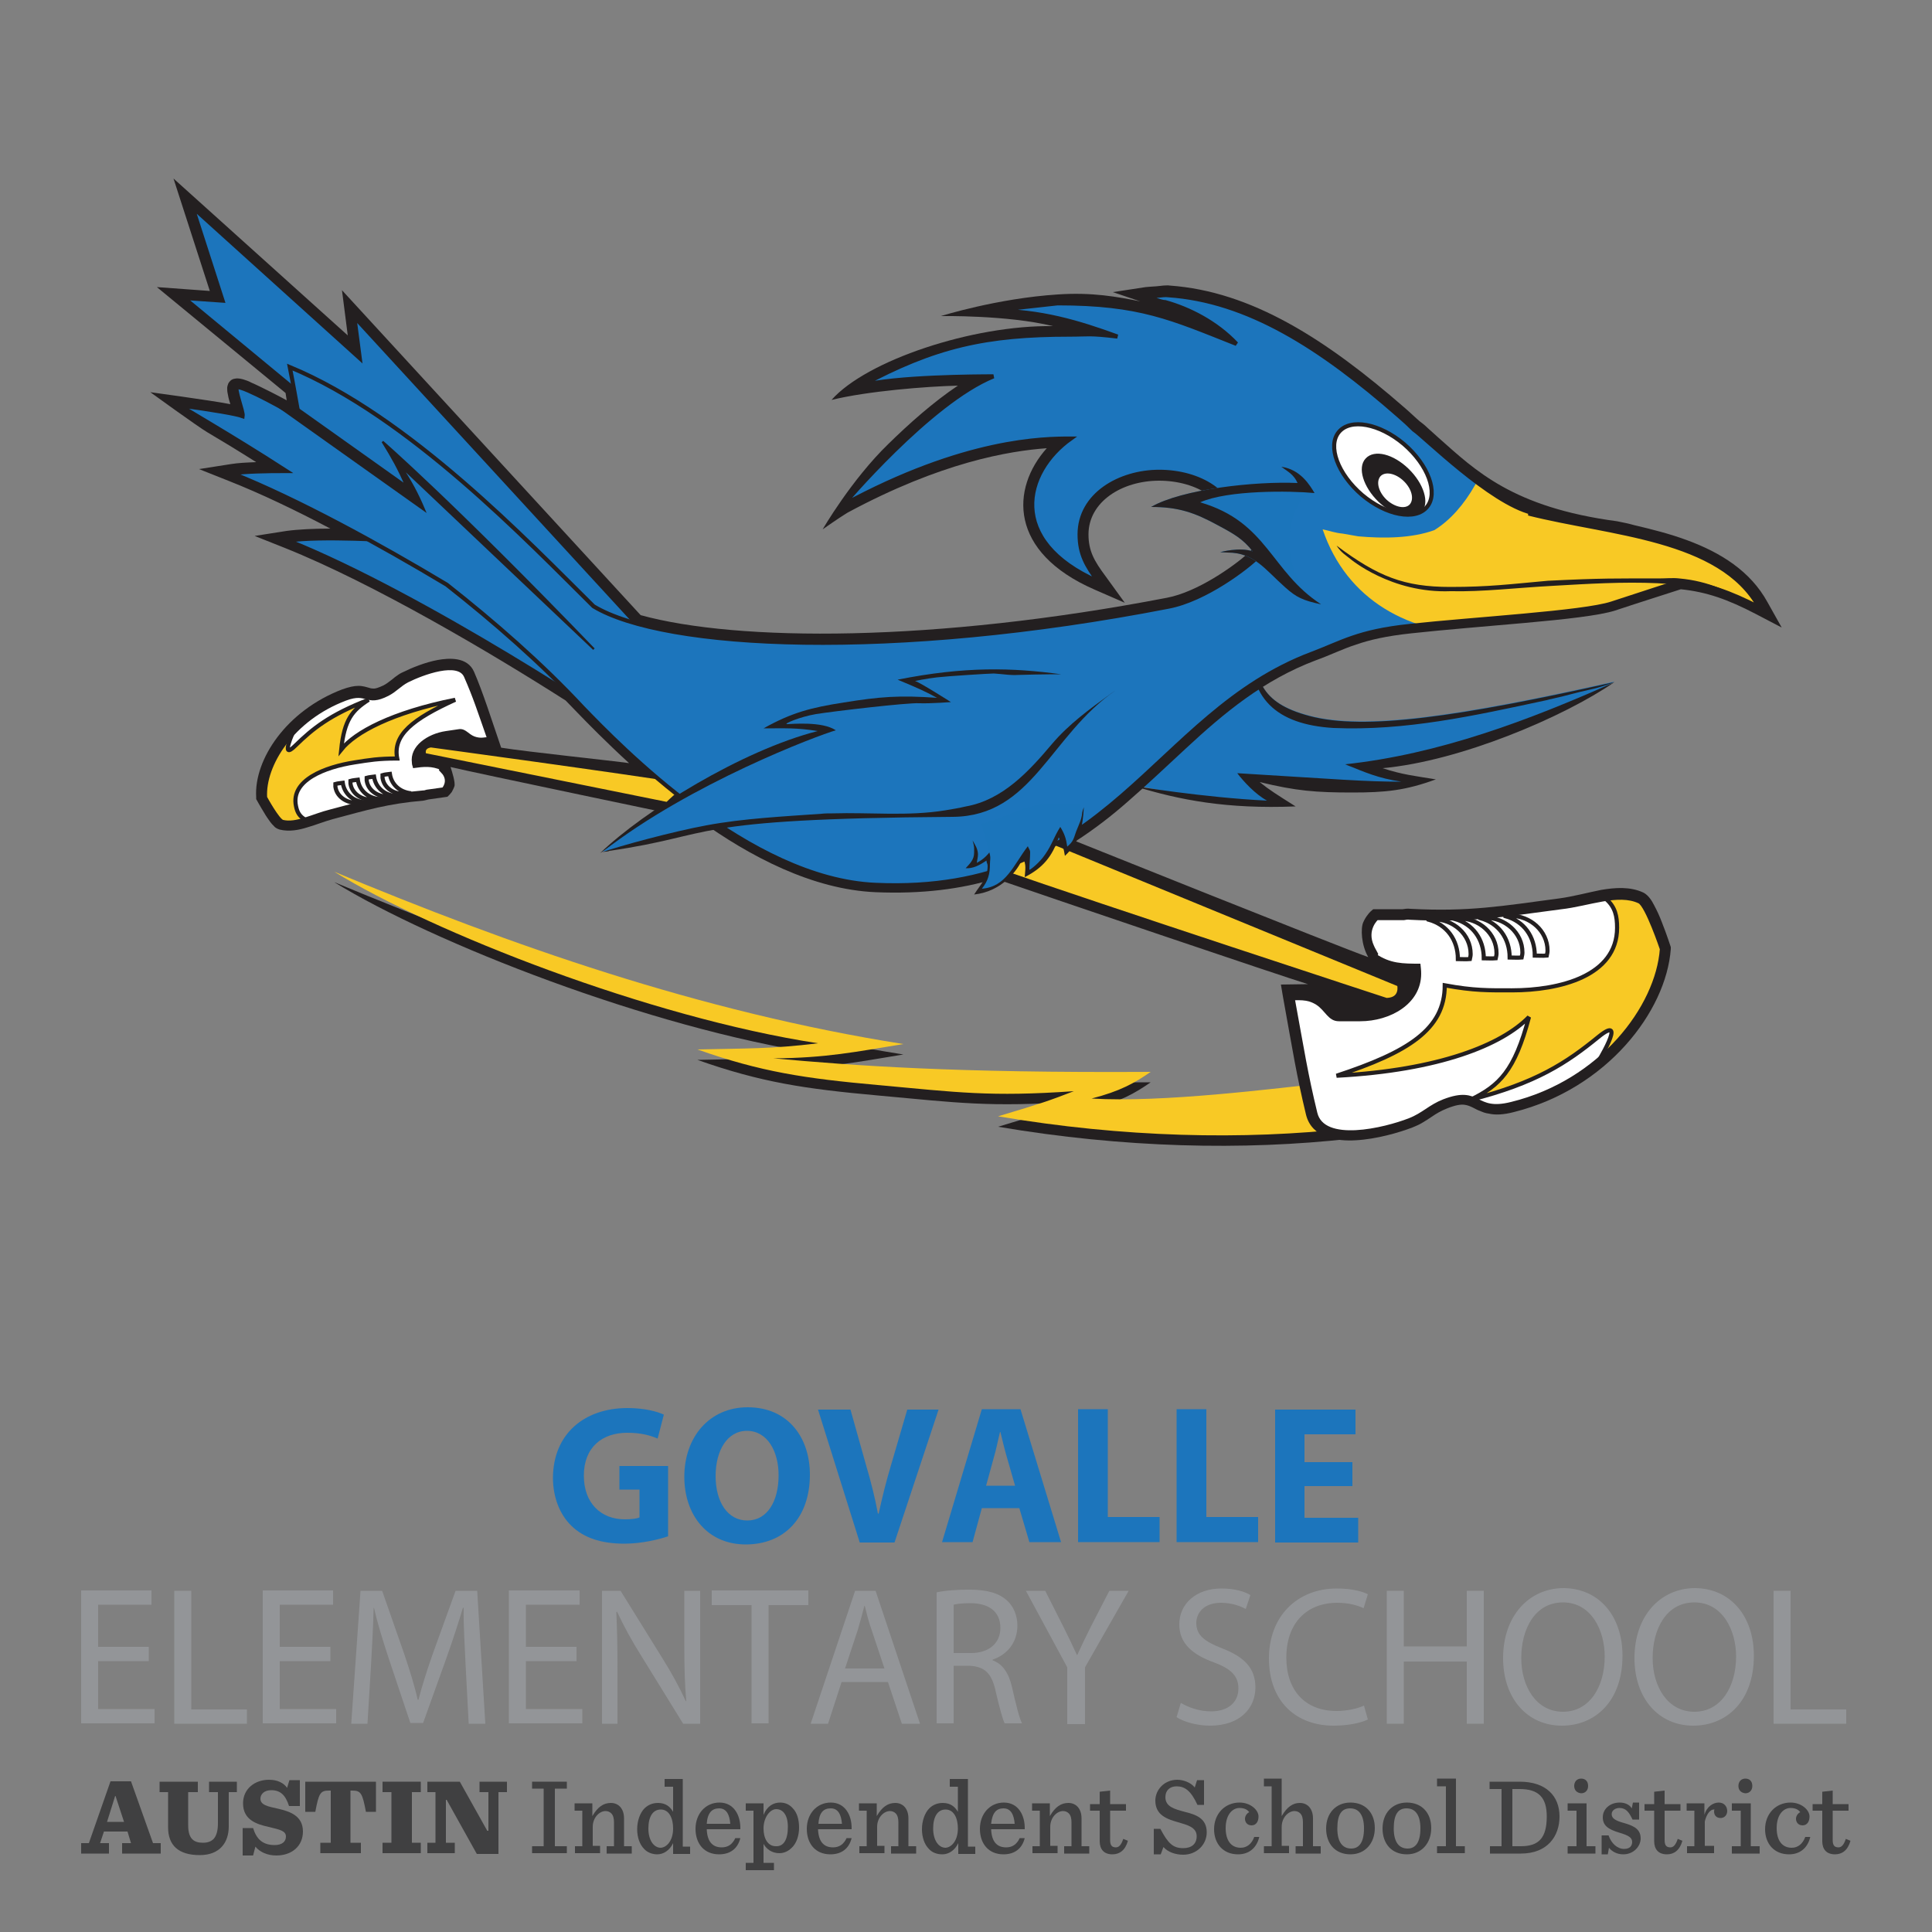 <?xml version="1.0" encoding="utf-8"?>
<!-- Generator: Adobe Illustrator 21.1.0, SVG Export Plug-In . SVG Version: 6.00 Build 0)  -->
<svg version="1.1" id="Layer_1" xmlns="http://www.w3.org/2000/svg" xmlns:xlink="http://www.w3.org/1999/xlink" x="0px" y="0px"
	 viewBox="0 0 500 500" style="enable-background:new 0 0 500 500;" xml:space="preserve">
<rect x="0" y="0" width="500" height="500" fill="#808080" stroke="none"/>
<style type="text/css">
	.st0{fill:#1C75BC;}
	.st1{fill:#939598;}
	.st2{fill:#404041;}
	.st3{fill-rule:evenodd;clip-rule:evenodd;fill:#231F20;}
	.st4{fill-rule:evenodd;clip-rule:evenodd;fill:#F8C925;}
	.st5{fill:#231F20;}
	.st6{fill-rule:evenodd;clip-rule:evenodd;fill:#1C75BC;}
	.st7{fill-rule:evenodd;clip-rule:evenodd;fill:#1C75BC;stroke:#231F20;stroke-width:1.066;stroke-miterlimit:3.864;}
	.st8{fill-rule:evenodd;clip-rule:evenodd;fill:#1C75BC;stroke:#231F20;stroke-width:1.066;stroke-miterlimit:3.864;}
	.st9{clip-path:url(#SVGID_2_);}
	.st10{fill-rule:evenodd;clip-rule:evenodd;fill:none;stroke:#231F20;stroke-width:1.066;stroke-miterlimit:3.864;}
	.st11{fill-rule:evenodd;clip-rule:evenodd;fill:none;stroke:#231F20;stroke-width:1.066;stroke-miterlimit:3.864;}
	.st12{clip-path:url(#SVGID_4_);fill-rule:evenodd;clip-rule:evenodd;fill:#231F20;}
	
		.st13{clip-path:url(#SVGID_4_);fill-rule:evenodd;clip-rule:evenodd;fill:none;stroke:#231F20;stroke-width:0.533;stroke-miterlimit:3.864;}
	.st14{clip-path:url(#SVGID_4_);fill:#F8C925;}
	.st15{clip-path:url(#SVGID_6_);}
	.st16{fill:#FFFFFF;}
	.st17{clip-path:url(#SVGID_8_);}
	.st18{fill:none;stroke:#231F20;stroke-width:0.447;stroke-miterlimit:3.864;}
	.st19{fill:none;stroke:#231F20;stroke-width:1.058;stroke-miterlimit:3.864;}
	.st20{fill-rule:evenodd;clip-rule:evenodd;fill:#1B75BB;}
</style>
<g id="Text">
	<g>
		<path class="st0" d="M172.9,397.6c-2.4,0.8-6.8,1.9-11.3,1.9c-6.2,0-10.6-1.6-13.7-4.6c-3.1-3-4.8-7.5-4.8-12.5
			c0.1-11.4,8.2-18,19.3-18c4.4,0,7.7,0.9,9.4,1.7l-1.6,6.2c-1.9-0.8-4.2-1.5-7.9-1.5c-6.4,0-11.2,3.7-11.2,11.1
			c0,7.1,4.4,11.3,10.6,11.3c1.8,0,3.2-0.2,3.8-0.5v-7.2h-5.2v-6.1h12.6V397.6z"/>
		<path class="st0" d="M209.6,381.6c0,11.3-6.7,18.1-16.6,18.1c-10,0-15.9-7.7-15.9-17.5c0-10.3,6.5-18,16.4-18
			C204,364.2,209.6,372.1,209.6,381.6z M185.2,382c0,6.7,3.1,11.5,8.2,11.5c5.2,0,8.1-5,8.1-11.7c0-6.2-2.9-11.5-8.2-11.5
			C188.2,370.3,185.2,375.4,185.2,382z"/>
		<path class="st0" d="M222.5,399.2l-10.8-34.4h8.4l4.1,14.6c1.2,4.1,2.2,8,3,12.3h0.2c0.9-4.1,1.9-8.2,3.1-12.2l4.3-14.7h8.1
			l-11.4,34.4H222.5z"/>
		<path class="st0" d="M254.1,390.3l-2.4,8.8h-7.9l10.3-34.4h10l10.5,34.4h-8.2l-2.6-8.8H254.1z M262.7,384.5l-2.1-7.3
			c-0.6-2-1.2-4.6-1.7-6.6h-0.1c-0.5,2-1,4.6-1.6,6.6l-2,7.3H262.7z"/>
		<path class="st0" d="M279,364.7h7.7v27.9h13.4v6.5H279V364.7z"/>
		<path class="st0" d="M304.5,364.7h7.7v27.9h13.4v6.5h-21.1V364.7z"/>
		<path class="st0" d="M350,384.6h-12.4v8.2h13.9v6.4h-21.5v-34.4h20.8v6.4h-13.2v7.2H350V384.6z"/>
	</g>
	<g>
		<path class="st1" d="M38.5,429.9H25.4v12.4H40v3.7H21v-34.4h18.2v3.7H25.4v10.9h13.1V429.9z"/>
		<path class="st1" d="M45.1,411.7h4.4v30.7h14.4v3.7H45.1V411.7z"/>
		<path class="st1" d="M85.6,429.9H72.4v12.4h14.6v3.7h-19v-34.4h18.2v3.7H72.4v10.9h13.1V429.9z"/>
		<path class="st1" d="M120.5,431c-0.2-4.8-0.6-10.6-0.5-14.9h-0.2c-1.2,4-2.6,8.3-4.3,13.1l-6,16.7h-3.3l-5.5-16.4
			c-1.6-4.9-3-9.3-3.9-13.4h-0.1c-0.1,4.3-0.4,10.1-0.7,15.2l-0.9,14.8h-4.2l2.4-34.4h5.6l5.8,16.6c1.4,4.2,2.6,8,3.4,11.6h0.2
			c0.9-3.5,2.1-7.3,3.6-11.6l6-16.6h5.6l2.1,34.4h-4.3L120.5,431z"/>
		<path class="st1" d="M149.2,429.9h-13.1v12.4h14.6v3.7h-19v-34.4H150v3.7h-13.9v10.9h13.1V429.9z"/>
		<path class="st1" d="M155.8,446.1v-34.4h4.8l10.8,17.4c2.5,4,4.5,7.7,6.1,11.2l0.1-0.1c-0.4-4.6-0.5-8.8-0.5-14.1v-14.4h4.1v34.4
			h-4.4L166,428.6c-2.4-3.8-4.6-7.8-6.3-11.5l-0.2,0.1c0.2,4.3,0.3,8.5,0.3,14.2v14.7H155.8z"/>
		<path class="st1" d="M194.5,415.4h-10.3v-3.8h25v3.8h-10.3v30.6h-4.4V415.4z"/>
		<path class="st1" d="M217.8,435.3l-3.5,10.8h-4.5l11.5-34.4h5.3l11.5,34.4h-4.7l-3.6-10.8H217.8z M228.9,431.8l-3.3-9.9
			c-0.8-2.2-1.3-4.3-1.8-6.3h-0.1c-0.5,2-1.1,4.1-1.7,6.2l-3.3,10H228.9z"/>
		<path class="st1" d="M242.4,412.1c2.2-0.5,5.4-0.7,8.4-0.7c4.7,0,7.7,0.9,9.8,2.8c1.7,1.5,2.7,3.9,2.7,6.5c0,4.5-2.8,7.6-6.4,8.8
			v0.2c2.6,0.9,4.2,3.4,5,6.9c1.1,4.8,1.9,8.1,2.6,9.4h-4.5c-0.5-1-1.3-3.9-2.3-8.2c-1-4.7-2.8-6.5-6.8-6.7h-4.1v14.9h-4.4V412.1z
			 M246.8,427.8h4.5c4.7,0,7.6-2.6,7.6-6.5c0-4.4-3.2-6.4-7.8-6.4c-2.1,0-3.6,0.2-4.3,0.4V427.8z"/>
		<path class="st1" d="M276.2,446.1v-14.6l-10.7-19.8h5l4.8,9.5c1.3,2.6,2.3,4.7,3.4,7.1h0.1c1-2.2,2.1-4.5,3.4-7.1l4.9-9.5h5
			l-11.3,19.8v14.7H276.2z"/>
		<path class="st1" d="M305.6,440.7c2,1.2,4.8,2.2,7.8,2.2c4.5,0,7.1-2.4,7.1-5.9c0-3.2-1.8-5.1-6.4-6.8c-5.5-2-8.9-4.9-8.9-9.8
			c0-5.4,4.4-9.3,10.9-9.3c3.5,0,6,0.8,7.5,1.7l-1.2,3.6c-1.1-0.6-3.4-1.6-6.4-1.6c-4.6,0-6.4,2.8-6.4,5.2c0,3.2,2.1,4.8,6.7,6.6
			c5.7,2.2,8.6,5.1,8.6,10.1c0,5.3-3.9,9.9-11.8,9.9c-3.3,0-6.8-1-8.6-2.2L305.6,440.7z"/>
		<path class="st1" d="M354,445c-1.6,0.8-4.8,1.6-8.9,1.6c-9.5,0-16.7-6.1-16.7-17.4c0-10.8,7.2-18.1,17.6-18.1c4.2,0,6.9,0.9,8,1.5
			l-1.1,3.6c-1.7-0.8-4-1.4-6.8-1.4c-7.9,0-13.2,5.2-13.2,14.2c0,8.4,4.8,13.8,13,13.8c2.7,0,5.4-0.6,7.1-1.4L354,445z"/>
		<path class="st1" d="M363.3,411.7v14.4h16.3v-14.4h4.4v34.4h-4.4v-16.1h-16.3v16.1h-4.4v-34.4H363.3z"/>
		<path class="st1" d="M419.9,428.5c0,11.8-7.1,18.1-15.7,18.1c-8.9,0-15.2-7-15.2-17.5c0-10.9,6.7-18.1,15.7-18.1
			C413.9,411.1,419.9,418.3,419.9,428.5z M393.7,429.1c0,7.4,3.9,13.9,10.8,13.9c6.9,0,10.8-6.5,10.8-14.3c0-6.8-3.5-14-10.8-14
			C397.3,414.7,393.7,421.5,393.7,429.1z"/>
		<path class="st1" d="M453.9,428.5c0,11.8-7.1,18.1-15.7,18.1c-8.9,0-15.2-7-15.2-17.5c0-10.9,6.7-18.1,15.7-18.1
			C447.9,411.1,453.9,418.3,453.9,428.5z M427.7,429.1c0,7.4,3.9,13.9,10.8,13.9c6.9,0,10.8-6.5,10.8-14.3c0-6.8-3.5-14-10.8-14
			C431.3,414.7,427.7,421.5,427.7,429.1z"/>
		<path class="st1" d="M459,411.7h4.4v30.7h14.4v3.7H459V411.7z"/>
	</g>
	<path class="st2" d="M33,474h-6.1l-1,3h2.3v2.7H21v-2.7h2l5.6-16h5.3l5.7,16h2v2.7h-10v-2.7h2.3L33,474z M27.7,471.5h4.4l-2.2-6.7
		h-0.1L27.7,471.5z"/>
	<path class="st2" d="M43.5,472.9v-9.1h-2.2v-2.7h9.9v2.7h-2.5v8.6c0,3.4,1.4,4.5,3.8,4.5c1.2,0,2.1-0.3,2.8-1
		c0.7-0.8,1.1-2.1,1.1-4v-8.1h-2.3v-2.7h7.2v2.7h-2.1v8.9c0,4-2.2,7.4-7.5,7.4C46.1,480.1,43.5,477.5,43.5,472.9"/>
	<path class="st2" d="M62.7,473.1h2.8c0.9,2.9,2.5,4.4,5.6,4.4c1.9,0,2.9-0.9,2.9-2.2c0-1.5-1.6-1.8-4.5-2.5
		c-3.1-0.7-6.6-1.8-6.6-6.1c0-3.8,3.1-6.1,6.7-6.1c2.2,0,3.8,0.8,4.7,2.1l0.6-2h2.7v6.7h-2.8c-0.9-2.8-2.2-4.1-4.6-4.1
		c-1.9,0-2.8,1.1-2.8,2.2c0,1.6,1.8,2,4.6,2.6c3,0.7,6.4,1.8,6.4,5.9c0,3.7-2.8,6.2-6.9,6.2c-2.4,0-4.4-1-5.4-2.3l-0.6,2.3h-2.7
		V473.1z"/>
	<path class="st2" d="M82.9,476.9h2.7v-13.5h-0.5c-2.2,0-2.6,0.7-3.5,5.5h-2.6v-7.8h18.3v7.8h-2.6c-0.9-4.8-1.3-5.5-3.5-5.5h-0.5
		v13.5h2.7v2.7H82.9V476.9z"/>
	<polygon class="st2" points="99,476.9 101.3,476.9 101.3,463.8 99,463.8 99,461.1 108.9,461.1 108.9,463.8 106.6,463.8 
		106.6,476.9 108.9,476.9 108.9,479.6 99,479.6 	"/>
	<polygon class="st2" points="115.6,465.8 115.4,465.8 115.4,476.9 117.7,476.9 117.7,479.6 110.6,479.6 110.6,476.9 112.7,476.9 
		112.7,463.8 110.6,463.8 110.6,461.1 119,461.1 126.1,473.8 126.4,473.8 126.4,463.8 124.1,463.8 124.1,461.1 131.2,461.1 
		131.2,463.8 129,463.8 129,479.8 123.4,479.8 	"/>
	<polygon class="st2" points="137.7,477.8 140.7,477.8 140.7,462.9 137.7,462.9 137.7,461.1 146.7,461.1 146.7,462.9 143.6,462.9 
		143.6,477.8 146.7,477.8 146.7,479.6 137.7,479.6 	"/>
	<path class="st2" d="M148.7,477.8h2v-9.2h-2v-1.9h4.6v3.3c1.4-2.4,2.9-3.4,4.8-3.4c2,0,3.4,1.5,3.4,4v7.2h2v1.9h-6.5v-1.9h1.9v-6.2
		c0-1-0.2-1.8-0.7-2.3c-0.4-0.4-0.9-0.6-1.5-0.6c-1.5,0-3.3,1.6-3.3,4.1v4.9h1.9v1.9h-6.5V477.8z"/>
	<path class="st2" d="M166.7,478.5c-1.2-1.2-1.8-3.1-1.8-5.1c0-2.1,0.7-4.2,1.9-5.4c0.9-0.9,2.1-1.4,3.5-1.4c1.9,0,3.1,0.9,3.9,2.3
		v-6.5H172v-2h4.7v17.5h1.9v1.9h-4.4V477c-0.9,1.9-2.5,2.9-4.1,2.9C168.8,479.9,167.5,479.4,166.7,478.5 M174.2,473.2
		c0-2.6-1-4.9-3.2-4.9c-2,0-3.2,1.8-3.2,4.9c0,3.2,1.5,5,3.2,5C172.6,478.1,174.2,476.3,174.2,473.2"/>
	<path class="st2" d="M182.9,473.3c0.1,3.2,1.4,4.8,3.9,4.8c1.5,0,2.7-0.7,3.5-2.4h1.3c-0.7,2.8-2.7,4.2-5.5,4.2
		c-3.9,0-6.1-2.8-6.1-6.6c0-3.9,2.6-6.8,6.2-6.8c3.8,0,5.5,3.4,5.4,6.9H182.9z M182.9,472h6.1c-0.2-2.4-1-4-2.9-4
		C184.3,468,183.1,469.1,182.9,472"/>
	<path class="st2" d="M193,482.1h2v-13.5h-2v-1.9h4.6v3c0.9-2.3,2.6-3.2,4.3-3.2c1.3,0,2.4,0.5,3.2,1.4c1.2,1.2,1.7,3,1.7,5.1
		c0,2.1-0.7,4.1-1.9,5.2c-0.9,0.9-2,1.4-3.2,1.4c-1.9,0-3.3-1-4.1-2.4v4.9h2.7v1.9H193V482.1z M203.9,472.8c0-3.1-1.3-4.6-3-4.6
		c-1.6,0-3.3,2.1-3.3,5c0,2.6,1.1,4.6,3.2,4.6C202.8,477.9,203.9,476.1,203.9,472.8"/>
	<path class="st2" d="M211.7,473.3c0.1,3.2,1.4,4.8,3.9,4.8c1.5,0,2.7-0.7,3.5-2.4h1.3c-0.7,2.8-2.7,4.2-5.5,4.2
		c-3.9,0-6.1-2.8-6.1-6.6c0-3.9,2.6-6.8,6.2-6.8c3.8,0,5.5,3.4,5.4,6.9H211.7z M211.8,472h6.1c-0.2-2.4-1-4-2.9-4
		C213.1,468,212,469.1,211.8,472"/>
	<path class="st2" d="M222.3,477.8h2v-9.2h-2v-1.9h4.6v3.3c1.4-2.4,2.9-3.4,4.8-3.4c2,0,3.4,1.5,3.4,4v7.2h2v1.9h-6.5v-1.9h1.9v-6.2
		c0-1-0.2-1.8-0.7-2.3c-0.4-0.4-0.9-0.6-1.5-0.6c-1.5,0-3.3,1.6-3.3,4.1v4.9h1.9v1.9h-6.5V477.8z"/>
	<path class="st2" d="M240.4,478.5c-1.2-1.2-1.8-3.1-1.8-5.1c0-2.1,0.7-4.2,1.9-5.4c0.9-0.9,2.1-1.4,3.5-1.4c1.9,0,3.1,0.9,3.9,2.3
		v-6.5h-2.1v-2h4.7v17.5h1.9v1.9h-4.4V477c-0.9,1.9-2.5,2.9-4.1,2.9C242.4,479.9,241.2,479.4,240.4,478.5 M247.9,473.2
		c0-2.6-1-4.9-3.2-4.9c-2,0-3.2,1.8-3.2,4.9c0,3.2,1.5,5,3.2,5C246.3,478.1,247.9,476.3,247.9,473.2"/>
	<path class="st2" d="M256.5,473.3c0.1,3.2,1.4,4.8,3.9,4.8c1.5,0,2.7-0.7,3.5-2.4h1.3c-0.7,2.8-2.7,4.2-5.5,4.2
		c-3.9,0-6.1-2.8-6.1-6.6c0-3.9,2.6-6.8,6.2-6.8c3.8,0,5.5,3.4,5.4,6.9H256.5z M256.5,472h6.1c-0.2-2.4-1-4-2.9-4
		C257.9,468,256.8,469.1,256.5,472"/>
	<path class="st2" d="M267.1,477.8h2v-9.2h-2v-1.9h4.6v3.3c1.4-2.4,2.9-3.4,4.8-3.4c2,0,3.4,1.5,3.4,4v7.2h2v1.9h-6.5v-1.9h1.9v-6.2
		c0-1-0.2-1.8-0.7-2.3c-0.4-0.4-0.9-0.6-1.5-0.6c-1.5,0-3.3,1.6-3.3,4.1v4.9h1.9v1.9h-6.5V477.8z"/>
	<path class="st2" d="M287.3,463.4v3.5h4.1v1.7h-4.1v7.6c0,1.3,0.4,1.9,1.5,1.9c0.8,0,1.4-0.7,1.9-2.2l1.2,0.5
		c-0.7,2.5-2.2,3.5-4,3.5c-2.2,0-3.3-1.3-3.3-3.4v-7.9h-2.5v-1.7h2.5v-3.2L287.3,463.4z"/>
	<path class="st2" d="M298.6,473.3h1.7c2,3.8,3.3,5,5.9,5c2.2,0,3.5-1.1,3.5-3.1c0-2.3-2.4-2.9-4.8-3.6c-2.8-0.8-5.9-1.8-5.9-5.6
		c0-2.8,2.3-5.4,5.7-5.4c1.5,0,3.5,0.7,4.5,2l0.6-1.9h1.8v6.4h-1.7c-1.7-3.7-3.3-4.8-5.4-4.8c-1.8,0-2.9,1.1-2.9,2.8
		c0,2.5,2.4,3.1,5,3.8c2.8,0.7,5.7,1.6,5.7,5.3c0,3.2-2.6,5.8-6.1,5.8c-2,0-4-0.7-5.1-2l-0.7,1.9h-1.8V473.3z"/>
	<path class="st2" d="M314.2,473.4c0-4,2.8-6.9,6.6-6.9c2.8,0,4.9,1.9,4.9,3.6c0,1.3-0.6,2.3-1.8,2.3c-1.1,0-1.7-0.8-1.7-1.7
		c0-0.8,0.6-1.5,1.1-1.7c-0.4-0.6-1.2-1.1-2.5-1.1c-1.9,0-3.6,1.8-3.6,5.2c0,3.2,1.4,5.1,3.9,5.1c1.5,0,2.8-0.9,3.5-2.8h1.3
		c-0.7,2.9-2.7,4.5-5.5,4.5C316.5,479.9,314.2,477.1,314.2,473.4"/>
	<path class="st2" d="M327.1,477.8h2v-15.5h-2v-2h4.6v9.7c1.4-2.4,2.9-3.4,4.7-3.4c2,0,3.4,1.5,3.4,4v7.2h2v1.9h-6.5v-1.9h1.9v-6.2
		c0-1-0.2-1.8-0.7-2.3c-0.4-0.4-0.9-0.6-1.5-0.6c-1.5,0-3.3,1.6-3.3,4.1v4.9h1.9v1.9h-6.5V477.8z"/>
	<path class="st2" d="M343.2,473.2c0-3.9,2.5-6.7,6.3-6.7c3.9,0,6.3,2.7,6.3,6.6c0,3.9-2.5,6.8-6.3,6.8
		C345.6,479.9,343.2,477.2,343.2,473.2 M353,473.2c0-3.6-1.4-5.2-3.6-5.2c-2.2,0-3.3,1.6-3.3,5.2c0,3.6,1.4,5.2,3.6,5.2
		C351.8,478.4,353,476.7,353,473.2"/>
	<path class="st2" d="M357.8,473.2c0-3.9,2.5-6.7,6.3-6.7c3.9,0,6.3,2.7,6.3,6.6c0,3.9-2.5,6.8-6.3,6.8
		C360.2,479.9,357.8,477.2,357.8,473.2 M367.6,473.2c0-3.6-1.4-5.2-3.6-5.2c-2.2,0-3.3,1.6-3.3,5.2c0,3.6,1.4,5.2,3.6,5.2
		C366.4,478.4,367.6,476.7,367.6,473.2"/>
	<polygon class="st2" points="371.9,477.8 374.2,477.8 374.2,462.3 371.9,462.3 371.9,460.3 376.8,460.3 376.8,477.8 379.1,477.8 
		379.1,479.6 371.9,479.6 	"/>
	<path class="st2" d="M385.5,477.8h3.1v-14.8h-3.1v-1.9h7.8c6.8,0,10.3,3.7,10.3,9c0,5.1-3.1,9.6-10,9.6h-8V477.8z M393.6,477.8
		c4.6,0,6.7-2.1,6.7-7.7c0-4.9-2.1-7.1-7-7.1h-1.9v14.8H393.6z"/>
	<path class="st2" d="M405.7,477.8h2.3v-9.2h-2.3v-1.9h4.9v11.1h2.3v1.9h-7.2V477.8z M407.4,462.2c0-1.1,0.7-1.9,1.8-1.9
		c1.1,0,1.8,0.7,1.8,1.9c0,1.1-0.7,1.9-1.8,1.9C408.1,464,407.4,463.3,407.4,462.2"/>
	<path class="st2" d="M414.6,475h1.7c0.7,2.1,2.3,3.5,4,3.5c1.5,0,2.1-0.8,2.1-1.8c0-1.1-0.9-1.7-3.3-2.4c-3-0.9-4.3-1.9-4.3-4
		c0-2.1,1.8-3.8,4.4-3.8c1.3,0,2.5,0.5,3.1,1.5l0.3-1.5h1.6v4.4h-1.7c-0.9-1.9-1.7-3-3.4-3c-1,0-2,0.6-2,1.6c0,1.1,1,1.7,3.2,2.3
		c2.9,0.8,4.3,1.8,4.3,4c0,1.9-1.7,4.1-4.5,4.1c-1.6,0-2.9-0.7-3.7-1.7l-0.3,1.7h-1.6V475z"/>
	<path class="st2" d="M430.8,463.4v3.5h4.1v1.7h-4.1v7.6c0,1.3,0.4,1.9,1.5,1.9c0.8,0,1.4-0.7,1.9-2.2l1.2,0.5
		c-0.7,2.5-2.2,3.5-4,3.5c-2.2,0-3.3-1.3-3.3-3.4v-7.9h-2.5v-1.7h2.5v-3.2L430.8,463.4z"/>
	<path class="st2" d="M436.5,477.8h2v-9.2h-2v-1.9h4.6v3c0.6-2.2,2.3-3.2,3.7-3.2c1.4,0,2.2,1,2.2,2.2c0,1-0.7,1.8-1.7,1.8
		c-1,0-1.7-0.6-1.7-1.7c0-0.1,0-0.3,0.1-0.5c-1.2-0.1-2.1,1.4-2.5,3.1v6.3h2.4v1.9h-7V477.8z"/>
	<path class="st2" d="M448.2,477.8h2.3v-9.2h-2.3v-1.9h4.9v11.1h2.3v1.9h-7.2V477.8z M449.9,462.2c0-1.1,0.7-1.9,1.8-1.9
		c1.1,0,1.8,0.7,1.8,1.9c0,1.1-0.7,1.9-1.8,1.9C450.6,464,449.9,463.3,449.9,462.2"/>
	<path class="st2" d="M456.8,473.4c0-4,2.8-6.9,6.6-6.9c2.8,0,4.9,1.9,4.9,3.6c0,1.3-0.6,2.3-1.8,2.3c-1.1,0-1.7-0.8-1.7-1.7
		c0-0.8,0.6-1.5,1.1-1.7c-0.4-0.6-1.2-1.1-2.5-1.1c-1.9,0-3.6,1.8-3.6,5.2c0,3.2,1.4,5.1,3.9,5.1c1.5,0,2.8-0.9,3.5-2.8h1.3
		c-0.7,2.9-2.7,4.5-5.5,4.5C459.1,479.9,456.8,477.1,456.8,473.4"/>
	<path class="st2" d="M474.3,463.4v3.5h4.1v1.7h-4.1v7.6c0,1.3,0.4,1.9,1.5,1.9c0.8,0,1.4-0.7,1.9-2.2l1.2,0.5
		c-0.7,2.5-2.2,3.5-4,3.5c-2.2,0-3.3-1.3-3.3-3.4v-7.9h-2.5v-1.7h2.5v-3.2L474.3,463.4z"/>
</g>
<g id="Mascot">
	<path class="st3" d="M86.5,228.3C112,244,168,266,211.7,272.7c-12.1,1.5-18.8,1.3-31.2,1.6c16.4,5.8,27.8,7.5,46.6,9.2
		c20.8,1.9,29.1,3.1,50.8,1.6c-6.5,2.5-7.9,3-19.6,6.5c32.4,5.5,63.4,6.2,91.2,3.1c0,0-2.1-7.4-4-12c-16.4,1.8-44.6,5.4-63,4.3
		c7.4-1.9,11.1-4,15.3-6.9c-51.2,0.3-76.6-1.6-97.6-3.5c13.7-0.1,21.3-1.7,33.6-3.7C180.7,264.5,131.9,247.2,86.5,228.3z"/>
	<path class="st4" d="M86.5,225.6C112,241.3,168,263.3,211.7,270c-12.1,1.5-18.8,1.3-31.2,1.6c16.4,5.8,27.8,7.5,46.6,9.2
		c20.8,1.9,29.1,3.1,50.8,1.6c-6.5,2.5-7.9,3-19.6,6.5c32.4,5.5,63.4,6.2,91.2,3.1c0,0-2.1-7.4-4-12c-16.4,1.8-44.6,5.4-63,4.3
		c7.4-1.9,11.1-4,15.3-6.9c-51.2,0.3-76.6-1.6-97.6-3.5c13.7-0.1,21.3-1.7,33.6-3.7C180.7,261.8,131.9,244.5,86.5,225.6z"/>
	<g>
		<path class="st0" d="M406.3,182.7c0,0-17.5,7.3-22.5,9.1c-5,1.8-18,4.4-20.7,4.9c-2.7,0.5-9.6,1.1-8.6,1.9
			c1,0.8,11.2,3.5,11.2,3.5s-6.7,1.3-8.8,1.5c-2,0.2-21.3-0.8-23.4-1c-2.1-0.1-5.5-0.9-9.6-0.7c0.6,0.7,7.9,5.9,7.9,5.9
			s-11.5-1.1-16.2-1c-4.7,0.1-22.8-3.8-22.8-3.8s-0.2-1.9,0-4.6c0.2-2.6,30.5-33.8,30.5-33.8c1.8,11,2.3,17.1,15.5,20.6
			c14.2,3.8,38.7,0.2,79-8.8C406.9,182.3,406.3,182.7,406.3,182.7z"/>
		<path class="st3" d="M417.7,176.6c-12.9,8.9-39.8,20.4-59.9,22.2c5.2,1.7,8.3,2,13.8,2.9c-7.9,2.9-13.1,3.4-21.6,3.4
			c-9.5,0-14.5-0.4-24-2.7c2.6,2.1,4.4,3.2,9.3,6.3c-17.8,0.7-29.9-1.6-41.9-5.3c0,0,18,3,34.5,3.8c-3.1-1.7-6.1-5-7.7-7.1
			c26.5,1.6,32.9,2.2,42.5,2.2c-6.1-0.9-9.3-2.4-14.6-4.5C372.4,195.2,395.7,186.4,417.7,176.6z"/>
		<path class="st5" d="M323.4,164.7c1.8,11,2.3,17.1,15.5,20.6c14.2,3.8,38.7,0.2,79-8.8c-2.3,0.9-5.1,1.7-5.7,1.8
			c-5,1.1-5.8,1.5-10.7,2.6c-0.6,0.1-1.1,0.3-1.7,0.4c-18.2,3.9-36,7.9-54.7,7.1c-14.9-0.9-22.2-7.8-21.3-22
			C323.6,165.8,323.5,165.3,323.4,164.7z"/>
		<path class="st5" d="M272.5,84.4c-11.8-2.9-29-2.6-29-2.6s14.6-4.6,30.3-5.6c8.8-0.6,15.4,0.6,21.3,1.8l-7.1-2.4l8.5-1.3
			c0.2,0,2.1-0.2,2.7-0.2c0.7-0.1,1.3-0.1,1.9-0.2c0.5,0,1.1-0.1,1.6,0c21.2,1.5,40.5,13.9,60.9,31.7c1.4,1.2,2.6,2.4,3.9,3.5
			c0.4,0.3,1.1,0.8,1.8,1.5c0.8,0.7,1.8,1.6,3,2.7c9.5,8.4,19.1,18,46.2,21.6c1.5,0.3,3,0.6,4.4,1c4.7,1.1,9.4,2.3,13.7,3.9
			c8.7,3.2,16.4,8,20.8,16l3.7,6.6l-6.7-3.5c-7.3-3.8-12.7-5.7-19.4-6.4c-2.1,0.7-10.7,3.4-17,5.5c-4,1.3-13.2,2.3-23.2,3.2
			c-10.1,0.9-21.3,1.8-29.5,2.7c-6.6,0.7-10.8,1.7-14.3,2.9c-3.7,1.2-6.6,2.7-10.5,4.1c-13.5,5.1-23.7,13.6-33.6,22.8
			c-5,4.6-10,9.4-15.2,13.9c-4.1,3.6-8.5,7-13.3,10.1c0,0,68.3,27.4,75.7,30c-1.8-3.1-2-7.4-1.3-9c0.4-0.9,0.8-1.5,1.2-2
			c0.2-0.3,0.5-0.6,0.7-0.8c0.2-0.2,0.7-0.6,0.7-0.6l7.6,0c0.6-0.1,1.3-0.2,2-0.1c15.1,0.8,23.6-0.7,38.6-2.7
			c3.6-0.5,7.3-1.5,10.8-2.2c3.6-0.6,7.5-0.9,10.9,0.7c0.8,0.4,1.4,1.1,1.7,1.5c0.4,0.5,0.8,1.2,1.1,1.8c0.7,1.3,1.4,2.8,2,4.4
			c1.2,3,2.3,6.4,2.3,6.4l0,0.5c-1.2,16.2-16.6,36.2-40.6,42.2c-2.7,0.7-4.8,0.8-6.5,0.4c-0.9-0.1-1.6-0.4-2.3-0.7
			c-0.6-0.2-1.1-0.5-1.7-0.8c-0.8-0.4-1.5-0.7-2.4-0.8c-0.9-0.1-2.3,0.1-4.5,1c-1.5,0.6-2.7,1.3-4,2.2c-0.7,0.5-1.4,0.9-2.2,1.4
			c-0.8,0.5-1.7,0.9-2.7,1.3c-3.4,1.3-9.2,3-14.6,3.3c-4.9,0.3-11.4-0.6-12.9-6.6c-2.5-10.4-3.3-15.8-6-30.7l-0.5-3l7-0.1
			c-6.6-2-67.9-22.8-80.9-27.3c-8.9,2.7-19,4-31,3.5c-16.3-0.7-32.5-9.2-45.8-18.8c0,0-59.4-12.4-64.2-13.6c0.4,1.2,1.3,4.1,1,5
			c-0.2,0.6-0.5,1.1-0.7,1.5c-0.2,0.2-0.4,0.5-0.5,0.6c-0.2,0.2-0.6,0.6-0.6,0.6l-4.9,0.7c-0.4,0.1-0.8,0.2-1.3,0.3
			c-9.3,0.8-14.5,2.4-23.5,4.8c-2.2,0.6-4.4,1.5-6.5,2.1c-2.2,0.7-4.7,1.2-7.2,0.6c-0.7-0.2-1.3-0.6-1.5-0.9c-0.3-0.3-0.7-0.7-0.9-1
			c-0.5-0.7-1.1-1.5-1.6-2.4c-1-1.6-2.1-3.6-2.1-3.6l0-0.5c-0.6-9.7,7.8-22.4,22.3-27.9c1.7-0.6,3-0.9,4.2-0.9
			c0.6,0,1.1,0.1,1.6,0.2c0.4,0.1,0.8,0.2,1.1,0.3c0.6,0.2,0.9,0.2,1.3,0.2c0.4,0,1.1-0.2,2.4-0.8c0.8-0.4,1.4-0.9,2.2-1.5
			c0.4-0.3,0.8-0.7,1.3-1c0.5-0.4,1-0.7,1.7-1c2-1,5.6-2.5,8.9-3.1c2.8-0.5,7.7-0.9,9.4,3.1c2.3,5.3,4.5,12.3,7,19.6
			c6.9,1.1,29,3.4,33.1,4c-6-5.5-10.7-10.3-13.4-13.1c-1-1-2-2.1-3-3.1c-19.1-12.2-49.7-30.3-72.7-39.5l-7.8-3.1l8.3-1.3
			c2.9-0.4,7.1-0.6,11.3-0.6c-9.1-4.8-18.1-9.1-26.2-12.3l-7.8-3.1l8.3-1.3c1.8-0.3,4-0.4,6.5-0.5c-4.9-3.1-9.2-5.7-12.6-7.7
			c-2.4-1.4-14.8-10.4-14.8-10.4l7.9,1.1c5.4,0.8,9.8,1.4,12.8,2l-0.1-0.4c-0.3-0.9-0.5-1.8-0.6-2.5c-0.1-0.4-0.1-0.9-0.1-1.4
			c0-0.2,0.1-0.6,0.3-1.1c0.3-0.5,0.8-1.1,1.7-1.2c0.9-0.2,1.8,0.1,2.2,0.2c0.6,0.2,1.3,0.4,2,0.8c1.4,0.6,3.2,1.5,5,2.4
			c1.4,0.7,2.9,1.5,4.2,2.2l-0.3-1.9L40.6,74.3l13.7,1l-9.4-29.1L90,86.8l-1.5-11.7l77.3,84.1c25.1,6.9,76,7.1,136.2-4.5
			c7.9-1.5,17.2-8.1,21-11.5c0.6-0.5,0.9-0.9,1-1.1c-2.4-3.2-4.1-6.2-11.2-14c-3.3-2.4-8-3.7-12.8-3.7c-9.7,0-18.3,5.5-18.3,13.9
			c0,4.3,1.5,6.9,4.4,10.8l5,6.9l-7.8-3.4c-22.3-9.7-21.7-26.2-12.4-36.6c-9.7,0.7-27.3,3.6-51.6,16.7c-2.3,1.4-6.4,4.3-6.4,4.3
			s7.4-12.8,17-22.1c5.3-5.2,11.7-10.9,18-15.1c-8.1,0.2-23.3,1.4-32.7,3.7C224.2,93.3,251.7,84.1,272.5,84.4z"/>
		<g>
			<polygon class="st6" points="164.2,160.9 91.7,82 93.1,92.7 49.8,53.6 57.6,77.8 47.6,77.1 154.2,165.2 			"/>
			<polygon class="st7" points="164.2,160.9 91.7,82 93.1,92.7 49.8,53.6 57.6,77.8 47.6,77.1 154.2,165.2 			"/>
		</g>
		<g>
			<path class="st6" d="M165.3,191.5c-3.7-3.3-55.7-37.6-90.8-51.6c8.4-1.3,28.2,0,28.2,0S169,194.8,165.3,191.5z"/>
			<path class="st8" d="M165.3,191.5c-3.7-3.3-55.7-37.6-90.8-51.6c8.4-1.3,28.2,0,28.2,0S169,194.8,165.3,191.5z"/>
		</g>
		<g>
			<g>
				<defs>
					<path id="SVGID_1_" d="M73.1,212.7c-1.3-0.4-4.5-6.3-4.5-6.3c-0.5-8.5,7-20.4,20.8-25.6c5.9-2.2,5.2,1.7,10.9-1.2
						c2.1-1.1,3-2.4,5.1-3.5c3.8-1.9,13.3-5.5,15.2-1.1c2.4,5.5,3.3,8.4,6.1,16.4c-8,0.4-9.1,1.3-10.9,4.2c-0.7,1.1-1.2,2.4-1.6,3.6
						c0.3,0.3,0.5,0.6,0.8,0.9c1.6,2.3-0.2,4.2-0.2,4.2l-4.3,0.6c-0.3,0.1-0.6,0.2-1,0.2c-9.5,0.8-14.7,2.5-23.9,4.9
						C81.1,211.1,76.7,213.6,73.1,212.7z"/>
				</defs>
				<use xlink:href="#SVGID_1_"  style="overflow:visible;fill:#FFFFFF;"/>
				<clipPath id="SVGID_2_">
					<use xlink:href="#SVGID_1_"  style="overflow:visible;"/>
				</clipPath>
				<g class="st9">
					<path class="st3" d="M114.2,199.3c-2.5-1.1-4.5-0.9-7.3-0.5c-0.1-0.6-0.3-0.8-0.3-1.4c-0.6-4.3,4-7.5,8.8-8.2
						c1.3-0.2,2.1-0.3,3.4-0.5c1.7-0.2,2.4,1.3,4,1.9c1.6,0.6,2.9,0.2,4.6,0c0,0.2,0.1,0.4,0.1,0.6c0.3,2.1-2.8,2.3-4.6,3.6
						c-2.7,2.1-4.1,4.2-7.5,4.6L114.2,199.3z"/>
					<path class="st4" d="M77.5,185.4l-7,2.8c0,0-8,11-9.3,17.3c-1.3,6.3,12,12.8,15.5,13.3c3.5,0.5,2.4-6.6,2.4-6.6
						c-1.6-0.9-2.2-2-2.5-3.6c-1.4-6.7,7.5-10.1,15.2-11.3c3.8-0.6,6.1-1,11-1c-1.2-6.1,4-10.2,15-15.2
						c-16.4,3.3-25.9,8.4-29.5,12.9c0.8-7.8,2.9-10.2,7.1-12.9c-10.1,3.9-14.5,7.5-18.9,11.8c-4.3,4.3-0.4-4-0.4-4L77.5,185.4z"/>
					<path class="st10" d="M77.5,185.4l-7,2.8c0,0-8,11-9.3,17.3c-1.3,6.3,12,12.8,15.5,13.3c3.5,0.5,2.4-6.6,2.4-6.6
						c-1.6-0.9-2.2-2-2.5-3.6c-1.4-6.7,7.5-10.1,15.2-11.3c3.8-0.6,6.1-1,11-1c-1.2-6.1,4-10.2,15-15.2
						c-16.4,3.3-25.9,8.4-29.5,12.9c0.8-7.8,2.9-10.2,7.1-12.9c-10.1,3.9-14.5,7.5-18.9,11.8c-4.3,4.3-0.4-4-0.4-4L77.5,185.4z"/>
				</g>
				
					<use xlink:href="#SVGID_1_"  style="overflow:visible;fill:none;stroke:#231F20;stroke-width:1.066;stroke-miterlimit:3.864;"/>
			</g>
		</g>
		<g>
			<path class="st4" d="M172.7,208.1l-62.9-12.7c0,0-0.9-2.1,1.7-2.5c0,0,49.5,6.7,68.1,9.7C177.5,203.9,175.2,205.6,172.7,208.1z"
				/>
			<path class="st11" d="M172.7,208.1l-62.9-12.7c0,0-0.9-2.1,1.7-2.5c0,0,49.5,6.7,68.1,9.7C177.5,203.9,175.2,205.6,172.7,208.1z"
				/>
		</g>
		<path class="st11" d="M106.4,205.3c-3-0.3-5.1-2.3-5.5-5c-0.7,0.1-1.2,0.1-1.9,0.3c0,0.3,0,0.4,0,0.7c0.4,2.9,3.5,4.6,6.6,4.1
			L106.4,205.3z"/>
		<path class="st11" d="M102.3,206c-3-0.3-5.1-2.3-5.5-5c-0.7,0.1-1.2,0.1-1.9,0.3c0,0.3,0,0.4,0,0.7c0.4,2.9,3.5,4.6,6.6,4.1
			L102.3,206z"/>
		<path class="st11" d="M98.1,206.8c-3-0.3-5.1-2.3-5.5-5c-0.7,0.1-1.2,0.1-1.9,0.3c0,0.3,0,0.4,0,0.7c0.4,2.9,3.5,4.6,6.6,4.1
			L98.1,206.8z"/>
		<path class="st11" d="M94.2,207.6c-3-0.3-5.1-2.3-5.5-5c-0.7,0.1-1.2,0.1-1.9,0.3c0,0.3,0,0.4,0,0.7c0.4,2.9,3.5,4.6,6.6,4.1
			L94.2,207.6z"/>
		<g>
			<defs>
				<path id="SVGID_3_" d="M115.6,151.3c-17.5-10.5-38.5-22-55.5-28.8c3.5-0.5,8.8-0.6,14-0.6c-15.5-10-26.5-16.1-27.5-17
					c8.7,1.2,14.6,2.2,16.2,2.8c0.2-1.2-2.3-7.3-1.4-7.5c1.7-0.3,13.6,6.3,16,7.9C76.9,105.3,75.8,99,75,95
					c30.9,12.8,61.6,45.1,78.6,61.9c18.4,11.1,77.3,14,148.8,0.1c9.5-1.8,20.5-10.2,23.3-13.1c0.2-1.7-1.9-4.3-5.6-6.2
					c0-10.3-9.9-15.6-20.1-15.6c-10.2,0-20.6,5.9-20.6,16.2c0,5.1,1.8,8.1,4.8,12.2c-23.9-10.5-19.2-28.4-7.1-37
					c-6.9,0-27.4,0.1-58.9,17.2c0,0,22.4-26.6,38.9-33.3c-4.3,0-25.4,0.1-34.2,2.4c19.1-10.3,32.3-13.2,54-13.2
					c4.8,0,4.8-0.4,12.3,0.5c-9.9-3.6-19.8-6.7-32.7-6.7l17.2-1.9c21.4,0,29.4,3.8,46.3,10.5c-5.3-5.6-12.3-9.1-18.4-10.8
					c-1.3,0-4-1.3-5.4-1.4c1.2,0.1,5-0.6,6.1-0.4c20.5,1.4,39.3,13.3,59.7,31.2c1.4,1.2,2.7,2.4,3.9,3.6
					c2.6,1.7,19.8,18.9,30.6,21.5l-0.9,0.2c20.9,5.3,49.7,6.2,59.7,24.3c-7.6-3.9-13.4-6-20.7-6.7c0,0-10.2,3.3-17.5,5.7
					c-7.3,2.4-35.8,4-52.3,5.8c-13.4,1.4-17.6,4.3-25.3,7.2c-41.5,15.6-52,62.5-112.9,59.8c-32.8-1.4-66.3-36.1-75.7-45.8
					C140.1,171.6,127.8,160.9,115.6,151.3z"/>
			</defs>
			<use xlink:href="#SVGID_3_"  style="overflow:visible;fill:#1C75BC;"/>
			<clipPath id="SVGID_4_">
				<use xlink:href="#SVGID_3_"  style="overflow:visible;"/>
			</clipPath>
			<path class="st12" d="M72.5,105.5l37.3,26.5c-1.9-4.5-3.4-7.2-6.1-11.4l50,47.4c-36.7-38.1-54.7-53.7-54.7-53.7
				c2.6,4.2,4.1,6.9,6.1,11.4L67.8,99.2L72.5,105.5z"/>
			<path class="st13" d="M72.5,105.5l37.3,26.5c-1.9-4.5-3.4-7.2-6.1-11.4l50,47.4c-36.7-38.1-54.7-53.7-54.7-53.7
				c2.6,4.2,4.1,6.9,6.1,11.4L67.8,99.2L72.5,105.5z"/>
			<path class="st14" d="M351.5,138.8c6.7,0.6,13.9,0.5,19.7-1.6c4.2-2.6,7.7-6.7,10.5-11.6c2.6-4.5,8.5-2.4,13.5-0.6
				c6.1,2.2,9.6,3.8,16.1,4.9c12,2,19.7,0.7,30.5,6.4c12.8,6.8,20.5,16.6,20.5,31.1v4.7c-7.5-4.5-12.2-6.2-20.5-8.8l-15.3-7
				c-8.1,4-12.9,6.3-21.8,7c-8.1,0.3-12.5,0.9-20.6,0.9c-19.4,0-35.6-8.9-41.8-27.2c2,0.4,3.1,0.9,5.2,1.1L351.5,138.8z"/>
			
				<use xlink:href="#SVGID_3_"  style="overflow:visible;fill:none;stroke:#231F20;stroke-width:1.066;stroke-miterlimit:3.864;"/>
		</g>
		<g>
			<g>
				<defs>
					<path id="SVGID_5_" d="M424.3,233.3c2,1,5.8,12.3,5.8,12.3c-1.1,15.1-15.7,34.4-38.9,40.1c-9.9,2.5-7.9-4.4-17.5-0.7
						c-3.6,1.4-5.3,3.5-8.9,4.9c-6.4,2.5-22.4,6.4-24.4-1.8c-2.5-10.3-3.3-15.8-6-30.5c12.9,1.4,14.7-0.1,18.3-4.7
						c1.4-1.8,2.4-3.9,3.4-6c-0.3-0.6-0.7-1.2-1-1.9c-2.1-4.5,1.2-7.4,1.2-7.4h7c0.5-0.1,1-0.2,1.6-0.1c15.2,0.8,23.9-0.7,39-2.7
						C411.1,234,418.8,230.7,424.3,233.3z"/>
				</defs>
				<use xlink:href="#SVGID_5_"  style="overflow:visible;fill:#FFFFFF;"/>
				<clipPath id="SVGID_6_">
					<use xlink:href="#SVGID_5_"  style="overflow:visible;"/>
				</clipPath>
				<g class="st15">
					<path class="st3" d="M356,246.8c3.8,2.6,7,2.6,11.6,2.6c0.1,1,0.2,1.6,0.2,2.6c0,7.8-8,12.3-15.8,12.3c-2.1,0-3.4,0-5.5,0
						c-2.8,0-3.5-2.8-5.9-4.3c-2.4-1.5-4.5-1.1-7.4-1.1c0-0.4,0-0.7,0-1.1c0-3.8,5-3.3,8.1-5.3c4.7-3,7.4-6.3,13-6.3L356,246.8z"/>
					<path class="st4" d="M418.8,277.9c2,0,17.5-19.5,18.3-30.1c0.7-10.6-8-17.1-13-20.8c-5-3.8-8.3,5.8-8.3,5.8
						c2.2,2,2.7,4.3,2.7,7.3c0,12.5-14.9,16.2-27.2,16.2c-6,0-9.8,0.1-17.4-1.3c0,11.4-9.5,17.3-28,23.4c26.6-1.4,42.8-8,49.8-15.2
						c-3.7,14-7.7,17.8-15.1,21.4c17-4.3,24.9-9.6,33-16.2c8.1-6.6-0.6,7.4-0.6,7.4S416.8,277.9,418.8,277.9z"/>
					<path class="st11" d="M418.8,277.9c2,0,17.5-19.5,18.3-30.1c0.7-10.6-8-17.1-13-20.8c-5-3.8-8.3,5.8-8.3,5.8
						c2.2,2,2.7,4.3,2.7,7.3c0,12.5-14.9,16.2-27.2,16.2c-6,0-9.8,0.1-17.4-1.3c0,11.4-9.5,17.3-28,23.4c26.6-1.4,42.8-8,49.8-15.2
						c-3.7,14-7.7,17.8-15.1,21.4c17-4.3,24.9-9.6,33-16.2c8.1-6.6-0.6,7.4-0.6,7.4S416.8,277.9,418.8,277.9z"/>
				</g>
				
					<use xlink:href="#SVGID_5_"  style="overflow:visible;fill:none;stroke:#231F20;stroke-width:1.066;stroke-miterlimit:3.864;"/>
			</g>
		</g>
		<g>
			<path class="st4" d="M273.3,218.3l88.8,36.5c0,0,1,3.9-3.3,4c0,0-73.6-24.1-101.1-33.7C263.4,223.4,268.5,221,273.3,218.3z"/>
			<path class="st11" d="M273.3,218.3l88.8,36.5c0,0,1,3.9-3.3,4c0,0-73.6-24.1-101.1-33.7C263.4,223.4,268.5,221,273.3,218.3z"/>
		</g>
		<path class="st11" d="M389.6,237.1c4.8,1.3,7.6,5.3,7.6,10.2c1.2,0,1.9,0.1,3.1,0c0.1-0.5,0.2-0.8,0.2-1.3c0-5.1-4.5-9-9.6-9
			H389.6z"/>
		<path class="st3" d="M251.7,217.5c0.5,1.7,0.4,1.9,0.4,3.2c0,1.8-1.1,2.8-2.2,4c1.9,0.1,3.5-0.7,5.4-2c0,0.6,0.3,0.8,0.3,1.4
			c0,3.2-1.8,4.7-3.5,7.4c7.3-0.8,11.3-6.3,12.6-9.4c1,1.6,0.6,3,0.5,4.9c4.7-2.4,7.1-5.3,8.8-10.3c0.9,1.8,1.3,2.8,1.6,4.8
			c3.8-3.6,4.6-7.3,4.9-12.6c-1.8,5.3-2.5,6-3.9,8.4c-0.5-2.4-1-3.8-1.9-6c-1.8,5.5-4.1,8.5-6.3,10.7c-0.7-3.9-1.1-4.4-1.7-6.5
			c-2,5.8-4.9,9.3-10.1,12.2c1.3-4.3,0.5-5.1,0.4-8.4c-1.2,1.8-2.3,3-4.2,4c0.1-0.9,0.3-1.4,0.3-2.3
			C253,219.6,252.4,218.7,251.7,217.5z"/>
		<path class="st3" d="M155.3,220.8c11.3-10.9,36.7-26.6,56.3-31.6c-5.4-0.9-8.5-0.7-14-0.7c7.3-4.1,12.4-5.4,20.8-6.7
			c9.3-1.5,14.3-1.9,24.1-1.2c-2.9-1.6-4.9-2.5-10.2-4.7c17.5-3.5,29.8-3.1,42.3-1.4c0,0-18.2-0.1-34.6,1.7c3.3,1.2,6.8,3.9,8.7,5.8
			c-26.4,2.6-32.9,3.1-42.3,4.6c6.1-0.1,9.6,0.9,15.1,2.1c-22.4,6-43.5,17.4-62.8,29.8C158.5,218.7,156.2,220.2,155.3,220.8z"/>
		<g>
			<g>
				<g>
					<path class="st16" d="M352.5,128.1c-6.3-5.4-9-12.7-6-16.3c3-3.6,10.5-2.2,16.8,3.1c6.3,5.4,9,12.7,6,16.3
						C366.3,134.8,358.8,133.4,352.5,128.1z"/>
					<path class="st16" d="M349.2,135.3"/>
				</g>
				<g>
					<defs>
						<path id="SVGID_7_" d="M352.5,128.1c-6.3-5.4-9-12.7-6-16.3c3-3.6,10.5-2.2,16.8,3.1c6.3,5.4,9,12.7,6,16.3
							C366.3,134.8,358.8,133.4,352.5,128.1z"/>
					</defs>
					<clipPath id="SVGID_8_">
						<use xlink:href="#SVGID_7_"  style="overflow:visible;"/>
					</clipPath>
					<g class="st17">
						<g>
							<path class="st5" d="M356.9,129.7c-3.9-3.8-5.4-8.7-3.3-10.9c2.1-2.3,6.9-1.1,10.8,2.7c3.9,3.8,5.4,8.7,3.3,10.9
								C365.7,134.6,360.8,133.4,356.9,129.7z"/>
							<path class="st5" d="M351.9,139.4"/>
						</g>
						<g>
							<path class="st18" d="M356.9,129.7c-3.9-3.8-5.4-8.7-3.3-10.9c2.1-2.3,6.9-1.1,10.8,2.7c3.9,3.8,5.4,8.7,3.3,10.9
								C365.7,134.6,360.8,133.4,356.9,129.7z"/>
							<path class="st18" d="M351.9,139.4"/>
						</g>
						<g>
							<path class="st16" d="M358.7,129.5c-2.2-2.1-2.9-4.9-1.6-6.4c1.3-1.4,4.1-0.9,6.3,1.2c2.2,2.1,2.9,4.9,1.6,6.4
								C363.7,132.1,360.9,131.5,358.7,129.5z"/>
							<path class="st16" d="M352.3,140.7"/>
						</g>
						<g>
							<path class="st18" d="M358.7,129.5c-2.2-2.1-2.9-4.9-1.6-6.4c1.3-1.4,4.1-0.9,6.3,1.2c2.2,2.1,2.9,4.9,1.6,6.4
								C363.7,132.1,360.9,131.5,358.7,129.5z"/>
							<path class="st18" d="M352.3,140.7"/>
						</g>
					</g>
				</g>
				<g>
					<path class="st19" d="M352.5,128.1c-6.3-5.4-9-12.7-6-16.3c3-3.6,10.5-2.2,16.8,3.1c6.3,5.4,9,12.7,6,16.3
						C366.3,134.8,358.8,133.4,352.5,128.1z"/>
					<path class="st19" d="M349.2,135.3"/>
				</g>
			</g>
		</g>
		<path class="st5" d="M175.7,205.7l-0.2-0.1c-0.3,0.3-0.6,0.5-0.9,0.8L175.7,205.7z"/>
		<path class="st11" d="M369.7,238c4.8,1.3,7.6,5.3,7.6,10.2c1.2,0,1.9,0.1,3.1,0c0.1-0.5,0.2-0.8,0.2-1.3c0-5.1-4.5-9-9.6-9H369.7z
			"/>
		<path class="st11" d="M376.4,237.8c4.8,1.3,7.6,5.3,7.6,10.2c1.2,0,1.9,0.1,3.1,0c0.1-0.5,0.2-0.8,0.2-1.3c0-5.1-4.5-9-9.6-9
			H376.4z"/>
		<path class="st11" d="M383.1,237.6c4.8,1.3,7.6,5.3,7.6,10.2c1.2,0,1.9,0.1,3.1,0c0.1-0.5,0.2-0.8,0.2-1.3c0-5.1-4.5-9-9.6-9
			H383.1z"/>
		<path class="st20" d="M256.2,221.2c0.2,0.9,0,1.5,0,2.4c0,2.6-0.5,4.4-2.1,6.4c6.3-0.5,8.1-6,11.9-11c0.2,0.6,0.6,0.9,0.6,1.6
			c0,1.3-0.2,3.2-0.2,4.5c0.3,0,2.7-1.9,4.1-4c1.8-2.6,2.2-4.4,3.9-7.1c1.1,1.8,1.5,3,1.8,5.1c1.7-1.4,1.7-2.3,2.3-3.9
			c0.8-2.1,1.6-3.3,1.6-5.6c0-0.9-0.6-1.6-1.5-1.6c-2.6,0-4,0.1-6.6,0.1c-7.3,0-10.9,3.5-18,5.1L256.2,221.2z"/>
		<path class="st6" d="M290.8,177.7c-17.2,11.8-21.5,32.6-42.2,32.8c-70.3,0.5-70.1,6-92.6,9.9c22.7-17.7,55.7-30.1,60.3-31.4
			c-3.5-2.4-11.5-1.6-12.6-1.6c-1.1,0,3.3-1.9,7.5-2.6c4.3-0.7,23.8-3,26.7-2.8c3,0.1,8.2-0.3,8.2-0.3s-8.5-5.4-9.2-5.4
			c-0.7,0,3-0.7,5.6-1c2.5-0.3,13.5-1,14.7-1S290.8,177.7,290.8,177.7z"/>
		<path class="st3" d="M155.6,220.6c4.9-1.7,18.5-5.4,27.2-7c9.6-1.8,20-2.3,29.8-3c0.9-0.1,1.8-0.1,2.8-0.1
			c9.8-0.3,19.5,0.8,29.3-0.8c1.8-0.3,3.6-0.6,5.3-1c9.5-1.7,16.3-9.1,22.2-16.1c4.4-5.2,9.8-9.1,15.3-13.1c0.4-0.3,0.9-0.6,1.3-0.9
			c-17.2,11.8-21.5,32.6-42.2,32.8c-70.3,0.5-60.5,4.7-88.9,8.8C157.2,220.5,156.5,220.3,155.6,220.6z"/>
		<path class="st20" d="M340.2,127.6c-6.3-0.6-11.4,20.3,1.7,28.8c-4.7-1-6.4-1.8-9.3-4.4c-5.2-4.6-8-9-14.9-9
			c-0.7,0-1.2-0.1-1.9-0.1c0,0,5-1.4,8.4-0.2c-2.5-3.2-4.8-4.5-8.9-6.7c-6.2-3.4-10.4-4.8-17.4-4.8c7.9-4.6,27-6.7,37.9-6.2
			c-0.9-2.1-2.4-2.9-4.2-4.2C336.6,121.5,339,125.6,340.2,127.6z"/>
		<path class="st3" d="M340.2,127.6c-6.3-0.6-22.4-0.8-29.6,2.4c17.5,5.1,18.2,17.9,31.3,26.4c-4.7-1-6.4-1.8-9.3-4.4
			c-5.2-4.6-8-9-14.9-9c-0.7,0-1.2-0.1-1.9-0.1c0,0,5-1.4,8.4-0.2c-2.5-3.2-4.8-4.5-8.9-6.7c-6.2-3.4-10.4-4.8-17.4-4.8
			c7.9-4.6,27-6.7,37.9-6.2c-0.9-2.1-2.4-2.9-4.2-4.2C336.6,121.5,339,125.6,340.2,127.6z"/>
		<path class="st3" d="M345.9,141.2c10.7,8,17.5,10.7,29.4,10.7c10.1,0,15.2-0.7,25.3-1.6c14.1-0.7,17.8-0.6,28.6-0.6
			c1.9,0,3.8-0.2,5.4,0c7.7,0.7,12.6,3.3,20.7,7.3c-0.5-0.3-1.1-0.5-1.6-0.8c-14.5-6.9-34.2-5.6-51.6-4.6
			c-9.5,0.5-18.4,1.6-26.7,1.4c-15.4,0.6-26-8.4-26-8.4C348.6,143.9,347.1,143.1,345.9,141.2z"/>
	</g>
</g>
</svg>
